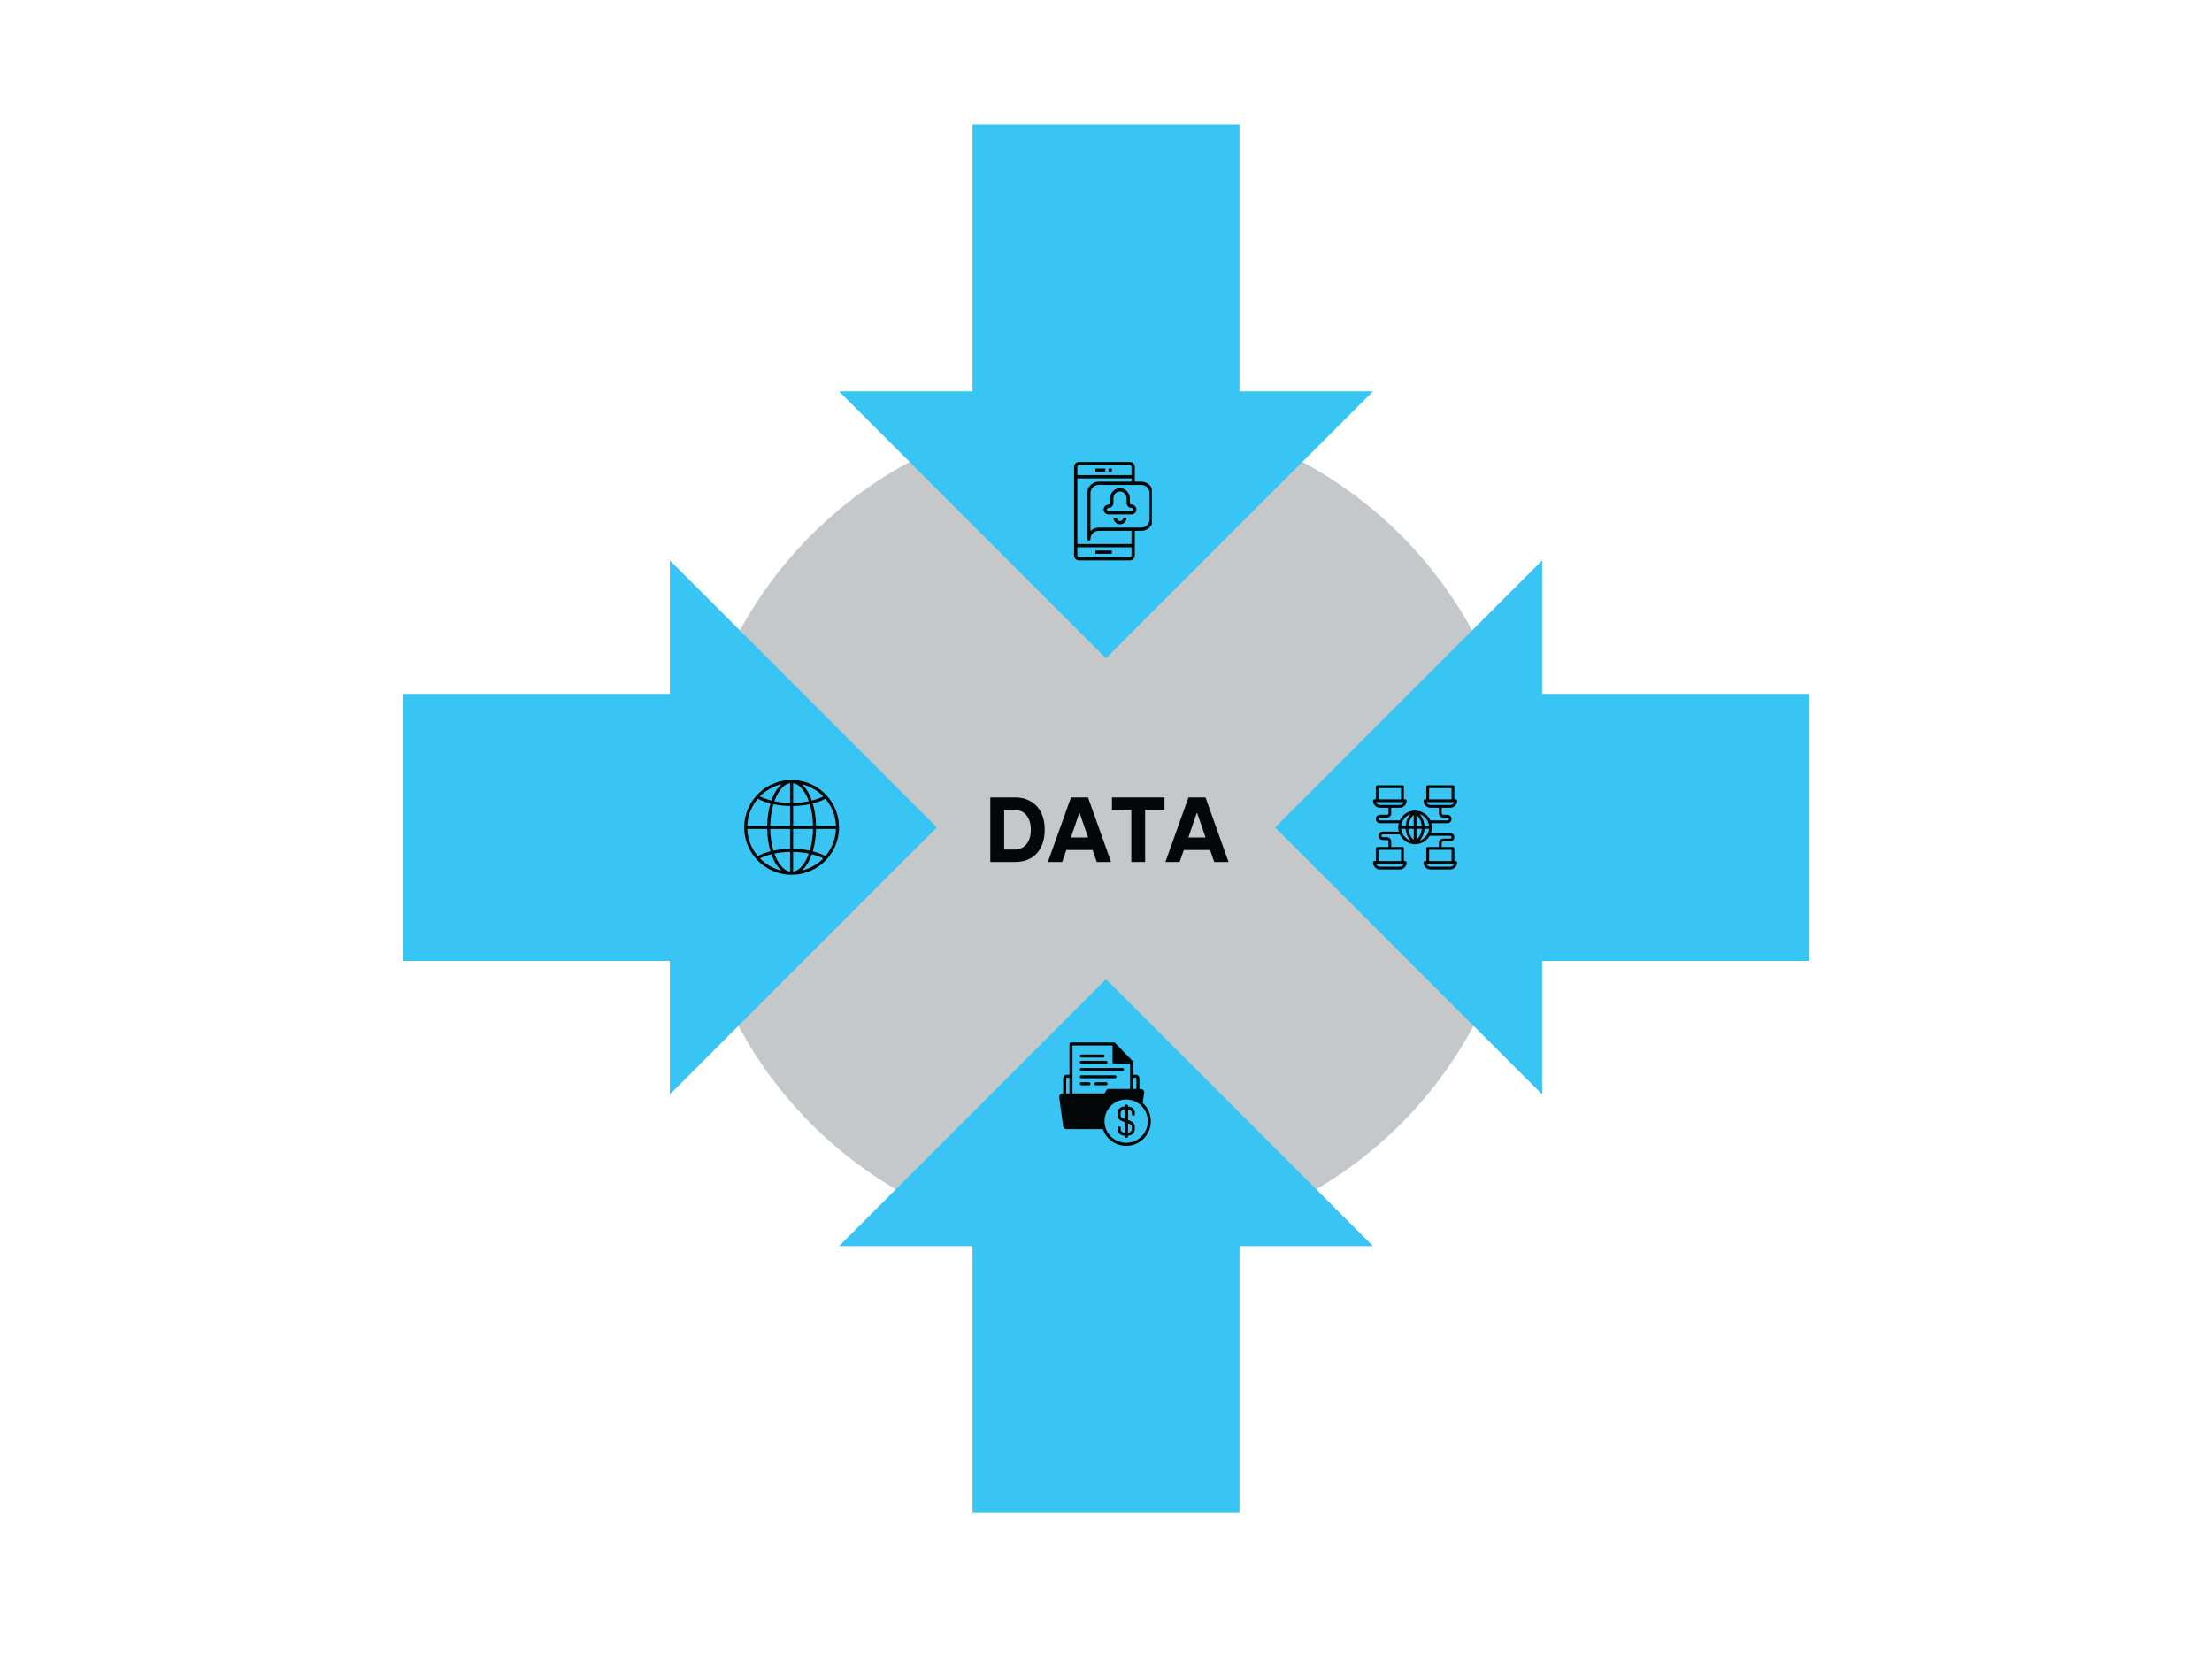 <svg xmlns="http://www.w3.org/2000/svg" xmlns:xlink="http://www.w3.org/1999/xlink" width="1024" zoomAndPan="magnify" viewBox="0 0 768 576" height="768" preserveAspectRatio="xMidYMid meet" version="1.0"><defs><g/><clipPath id="4e84c06227"><path d="M 239.344 143.344 L 528.656 143.344 L 528.656 432.656 L 239.344 432.656 Z M 239.344 143.344 " clip-rule="nonzero"/></clipPath><clipPath id="f42534a128"><path d="M 384 143.344 C 304.109 143.344 239.344 208.109 239.344 288 C 239.344 367.891 304.109 432.656 384 432.656 C 463.891 432.656 528.656 367.891 528.656 288 C 528.656 208.109 463.891 143.344 384 143.344 Z M 384 143.344 " clip-rule="nonzero"/></clipPath><clipPath id="878349370d"><path d="M 291.445 43.148 L 476.695 43.148 L 476.695 228.398 L 291.445 228.398 Z M 291.445 43.148 " clip-rule="nonzero"/></clipPath><clipPath id="ffa4eed606"><path d="M 291.445 340.098 L 476.555 340.098 L 476.555 525.207 L 291.445 525.207 Z M 291.445 340.098 " clip-rule="nonzero"/></clipPath><clipPath id="4c5d6986ea"><path d="M 442.867 194.711 L 628.117 194.711 L 628.117 379.961 L 442.867 379.961 Z M 442.867 194.711 " clip-rule="nonzero"/></clipPath><clipPath id="f196ae2d89"><path d="M 140.02 194.711 L 325.129 194.711 L 325.129 379.82 L 140.02 379.82 Z M 140.02 194.711 " clip-rule="nonzero"/></clipPath><clipPath id="836c3e5ab6"><path d="M 367.738 361.82 L 399.988 361.82 L 399.988 397.82 L 367.738 397.82 Z M 367.738 361.82 " clip-rule="nonzero"/></clipPath><clipPath id="09719bf7b9"><path d="M 258.383 270.809 L 291.383 270.809 L 291.383 303.809 L 258.383 303.809 Z M 258.383 270.809 " clip-rule="nonzero"/></clipPath><clipPath id="a72e86c421"><path d="M 372.918 160.391 L 399.918 160.391 L 399.918 194.891 L 372.918 194.891 Z M 372.918 160.391 " clip-rule="nonzero"/></clipPath><clipPath id="c4a6f96ad0"><path d="M 476.695 272.648 L 505.945 272.648 L 505.945 301.898 L 476.695 301.898 Z M 476.695 272.648 " clip-rule="nonzero"/></clipPath></defs><rect x="-76.8" width="921.6" fill="#ffffff" y="-57.6" height="691.2" fill-opacity="1"/><rect x="-76.8" width="921.6" fill="#ffffff" y="-57.6" height="691.2" fill-opacity="1"/><g clip-path="url(#4e84c06227)"><g clip-path="url(#f42534a128)"><path fill="#c4c8cb" d="M 239.344 143.344 L 528.656 143.344 L 528.656 432.656 L 239.344 432.656 Z M 239.344 143.344 " fill-opacity="1" fill-rule="nonzero"/></g></g><g clip-path="url(#878349370d)"><path fill="#39c5f3" d="M 430.348 135.844 L 476.695 135.844 L 384 228.539 L 291.305 135.844 L 337.652 135.844 L 337.652 43.148 L 430.348 43.148 Z M 430.348 135.844 " fill-opacity="1" fill-rule="nonzero"/></g><g clip-path="url(#ffa4eed606)"><path fill="#39c5f3" d="M 337.652 432.652 L 291.305 432.652 L 384 339.957 L 476.695 432.652 L 430.348 432.652 L 430.348 525.348 L 337.652 525.348 Z M 337.652 432.652 " fill-opacity="1" fill-rule="nonzero"/></g><g clip-path="url(#4c5d6986ea)"><path fill="#39c5f3" d="M 535.422 333.613 L 535.422 379.961 L 442.727 287.266 L 535.422 194.57 L 535.422 240.918 L 628.117 240.918 L 628.117 333.613 Z M 535.422 333.613 " fill-opacity="1" fill-rule="nonzero"/></g><g clip-path="url(#f196ae2d89)"><path fill="#39c5f3" d="M 232.574 240.918 L 232.574 194.57 L 325.27 287.266 L 232.574 379.961 L 232.574 333.613 L 139.879 333.613 L 139.879 240.918 Z M 232.574 240.918 " fill-opacity="1" fill-rule="nonzero"/></g><path fill="#040707" d="M 375.422 367.176 L 382.996 367.176 C 383.141 367.176 383.266 367.125 383.367 367.023 C 383.469 366.918 383.52 366.797 383.52 366.652 C 383.52 366.504 383.469 366.383 383.367 366.277 C 383.266 366.176 383.141 366.125 382.996 366.125 L 375.422 366.125 C 375.277 366.125 375.152 366.176 375.051 366.277 C 374.949 366.383 374.898 366.504 374.898 366.652 C 374.898 366.797 374.949 366.918 375.051 367.023 C 375.152 367.125 375.277 367.176 375.422 367.176 Z M 375.422 367.176 " fill-opacity="1" fill-rule="nonzero"/><path fill="#040707" d="M 378.098 375.754 L 375.422 375.754 C 375.277 375.754 375.152 375.805 375.051 375.91 C 374.949 376.012 374.898 376.137 374.898 376.281 C 374.898 376.426 374.949 376.551 375.051 376.652 C 375.152 376.754 375.277 376.805 375.422 376.805 L 378.098 376.805 C 378.242 376.805 378.367 376.754 378.469 376.652 C 378.574 376.551 378.625 376.426 378.625 376.281 C 378.625 376.137 378.574 376.012 378.469 375.91 C 378.367 375.805 378.242 375.754 378.098 375.754 Z M 378.098 375.754 " fill-opacity="1" fill-rule="nonzero"/><path fill="#040707" d="M 384.543 376.281 C 384.543 376.133 384.492 376.012 384.391 375.906 C 384.289 375.805 384.164 375.754 384.016 375.754 L 380.477 375.754 C 380.328 375.754 380.207 375.805 380.102 375.91 C 380 376.012 379.949 376.137 379.949 376.281 C 379.949 376.426 380 376.551 380.102 376.652 C 380.207 376.754 380.328 376.805 380.477 376.805 L 384.016 376.805 C 384.164 376.805 384.285 376.754 384.391 376.652 C 384.492 376.551 384.543 376.426 384.543 376.281 Z M 384.543 376.281 " fill-opacity="1" fill-rule="nonzero"/><path fill="#040707" d="M 375.422 369.355 L 383.992 369.355 C 384.137 369.355 384.262 369.305 384.363 369.203 C 384.465 369.098 384.52 368.977 384.52 368.828 C 384.52 368.684 384.465 368.562 384.363 368.457 C 384.262 368.355 384.137 368.305 383.992 368.305 L 375.422 368.305 C 375.277 368.305 375.152 368.355 375.051 368.457 C 374.949 368.562 374.898 368.684 374.898 368.828 C 374.898 368.977 374.949 369.098 375.051 369.203 C 375.152 369.305 375.277 369.355 375.422 369.355 Z M 375.422 369.355 " fill-opacity="1" fill-rule="nonzero"/><path fill="#040707" d="M 375.422 374.379 L 387.145 374.379 C 387.289 374.379 387.414 374.328 387.516 374.227 C 387.617 374.121 387.668 374 387.668 373.852 C 387.668 373.707 387.617 373.582 387.516 373.48 C 387.414 373.379 387.289 373.328 387.145 373.328 L 375.422 373.328 C 375.277 373.328 375.152 373.379 375.051 373.48 C 374.949 373.582 374.898 373.707 374.898 373.852 C 374.898 374 374.949 374.121 375.051 374.227 C 375.152 374.328 375.277 374.379 375.422 374.379 Z M 375.422 374.379 " fill-opacity="1" fill-rule="nonzero"/><path fill="#040707" d="M 375.422 371.859 L 389.727 371.859 C 389.871 371.859 389.996 371.809 390.098 371.703 C 390.199 371.602 390.254 371.477 390.254 371.332 C 390.254 371.188 390.199 371.062 390.098 370.961 C 389.996 370.859 389.871 370.809 389.727 370.809 L 375.422 370.809 C 375.277 370.809 375.152 370.859 375.051 370.961 C 374.949 371.062 374.898 371.188 374.898 371.332 C 374.898 371.477 374.949 371.602 375.051 371.703 C 375.152 371.809 375.277 371.859 375.422 371.859 Z M 375.422 371.859 " fill-opacity="1" fill-rule="nonzero"/><g clip-path="url(#836c3e5ab6)"><path fill="#040707" d="M 396.723 382.914 C 396.723 382.914 397.281 379.289 397.281 379.289 C 397.281 379.129 397.25 378.977 397.188 378.832 C 397.129 378.684 397.043 378.555 396.93 378.441 C 396.816 378.332 396.688 378.246 396.539 378.184 C 396.395 378.125 396.242 378.094 396.082 378.094 L 395.602 378.094 L 395.602 374.344 C 395.602 374.188 395.57 374.035 395.512 373.887 C 395.449 373.742 395.363 373.609 395.25 373.5 C 395.137 373.387 395.008 373.301 394.863 373.238 C 394.715 373.176 394.562 373.148 394.406 373.145 L 393.398 373.145 L 393.398 368.77 C 393.398 368.629 393.348 368.512 393.25 368.41 L 387.164 362.098 C 387.062 361.992 386.934 361.938 386.785 361.938 L 371.848 361.938 C 371.703 361.938 371.578 361.988 371.477 362.09 C 371.375 362.191 371.32 362.316 371.32 362.461 L 371.32 373.145 L 370.316 373.145 C 370.156 373.148 370.004 373.176 369.859 373.238 C 369.711 373.301 369.582 373.387 369.469 373.5 C 369.359 373.609 369.273 373.742 369.211 373.887 C 369.152 374.035 369.121 374.188 369.121 374.344 L 369.121 379.641 L 368.957 379.641 C 368.797 379.641 368.645 379.672 368.5 379.734 C 368.352 379.793 368.223 379.879 368.109 379.992 C 367.996 380.102 367.91 380.234 367.852 380.379 C 367.789 380.523 367.758 380.68 367.758 380.836 C 367.758 380.863 367.758 380.883 367.758 380.906 L 369.102 390.875 C 369.105 391.027 369.141 391.176 369.203 391.32 C 369.266 391.461 369.352 391.586 369.465 391.695 C 369.574 391.801 369.703 391.883 369.848 391.941 C 369.988 392 370.141 392.031 370.293 392.031 L 382.902 392.031 C 383.008 392.34 383.129 392.641 383.27 392.938 C 383.406 393.23 383.562 393.516 383.734 393.793 C 383.906 394.07 384.094 394.336 384.297 394.594 C 384.5 394.848 384.715 395.094 384.945 395.324 C 385.176 395.555 385.418 395.77 385.672 395.973 C 385.93 396.176 386.195 396.363 386.469 396.539 C 386.746 396.711 387.031 396.867 387.328 397.008 C 387.621 397.148 387.922 397.27 388.23 397.375 C 388.539 397.48 388.852 397.57 389.172 397.641 C 389.488 397.711 389.812 397.762 390.137 397.793 C 390.461 397.828 390.785 397.844 391.109 397.84 C 391.438 397.836 391.762 397.812 392.086 397.77 C 392.406 397.73 392.727 397.672 393.043 397.594 C 393.363 397.516 393.672 397.418 393.977 397.305 C 394.285 397.191 394.582 397.062 394.875 396.914 C 395.164 396.77 395.445 396.605 395.719 396.426 C 395.988 396.246 396.25 396.051 396.5 395.84 C 396.75 395.633 396.988 395.41 397.211 395.172 C 397.438 394.938 397.648 394.688 397.844 394.426 C 398.039 394.168 398.219 393.895 398.383 393.613 C 398.551 393.332 398.699 393.043 398.832 392.746 C 398.961 392.449 399.078 392.145 399.176 391.832 C 399.27 391.52 399.352 391.203 399.41 390.883 C 399.473 390.562 399.516 390.242 399.539 389.918 C 399.562 389.59 399.57 389.266 399.555 388.941 C 399.543 388.613 399.512 388.289 399.461 387.969 C 399.41 387.645 399.344 387.328 399.258 387.012 C 399.172 386.699 399.066 386.391 398.945 386.09 C 398.824 385.785 398.684 385.492 398.527 385.203 C 398.375 384.918 398.203 384.641 398.016 384.375 C 397.828 384.105 397.625 383.852 397.41 383.605 C 397.195 383.363 396.965 383.133 396.723 382.914 Z M 394.406 374.199 C 394.504 374.199 394.551 374.246 394.551 374.344 L 394.551 378.074 L 393.398 378.074 L 393.398 374.199 Z M 370.172 379.641 L 370.172 374.344 C 370.172 374.25 370.219 374.199 370.316 374.199 L 371.32 374.199 L 371.32 379.641 Z M 372.371 379.641 L 372.371 362.992 L 386.254 362.992 L 386.254 368.77 C 386.254 368.918 386.305 369.043 386.41 369.145 C 386.512 369.246 386.637 369.297 386.781 369.297 L 392.348 369.297 L 392.348 378.074 L 384.734 378.074 C 384.539 378.074 384.391 378.156 384.285 378.32 L 383.469 379.641 Z M 391 396.781 C 390.508 396.781 390.02 396.734 389.535 396.637 C 389.051 396.539 388.578 396.398 388.125 396.211 C 387.668 396.02 387.234 395.789 386.824 395.516 C 386.414 395.242 386.031 394.93 385.684 394.582 C 385.336 394.23 385.023 393.852 384.746 393.441 C 384.473 393.031 384.242 392.598 384.051 392.145 C 383.863 391.688 383.719 391.215 383.625 390.734 C 383.527 390.25 383.48 389.758 383.48 389.266 C 383.48 388.773 383.527 388.281 383.621 387.797 C 383.719 387.316 383.863 386.844 384.051 386.387 C 384.238 385.934 384.469 385.5 384.746 385.09 C 385.02 384.676 385.332 384.297 385.68 383.949 C 386.027 383.598 386.406 383.289 386.82 383.012 C 387.23 382.738 387.66 382.508 388.117 382.316 C 388.574 382.129 389.043 381.984 389.527 381.891 C 390.012 381.793 390.5 381.746 390.996 381.746 C 391.488 381.746 391.977 381.793 392.461 381.891 C 392.945 381.984 393.418 382.129 393.871 382.316 C 394.328 382.504 394.762 382.738 395.172 383.012 C 395.582 383.285 395.965 383.598 396.312 383.945 C 396.66 384.297 396.973 384.676 397.246 385.086 C 397.523 385.496 397.754 385.93 397.941 386.387 C 398.133 386.84 398.273 387.312 398.371 387.797 C 398.465 388.281 398.516 388.77 398.516 389.262 C 398.516 389.758 398.465 390.246 398.367 390.727 C 398.273 391.211 398.129 391.684 397.941 392.137 C 397.75 392.594 397.52 393.027 397.246 393.438 C 396.973 393.848 396.66 394.227 396.312 394.574 C 395.961 394.922 395.582 395.234 395.172 395.508 C 394.762 395.785 394.332 396.016 393.875 396.203 C 393.418 396.395 392.949 396.539 392.465 396.633 C 391.984 396.73 391.496 396.781 391 396.781 Z M 391 396.781 " fill-opacity="1" fill-rule="nonzero"/></g><path fill="#040707" d="M 391.703 384.188 L 391.633 384.188 L 391.633 384.008 C 391.633 383.863 391.582 383.738 391.477 383.637 C 391.375 383.535 391.25 383.484 391.105 383.484 C 390.961 383.484 390.836 383.535 390.734 383.637 C 390.633 383.738 390.582 383.863 390.582 384.008 L 390.582 384.188 L 390.297 384.188 C 390.004 384.18 389.723 384.23 389.449 384.336 C 389.176 384.438 388.934 384.59 388.719 384.793 C 388.508 384.992 388.34 385.227 388.219 385.496 C 388.102 385.762 388.035 386.043 388.027 386.336 L 388.027 387.438 C 388.027 388.09 388.449 388.668 389.289 389.152 C 389.316 389.172 389.348 389.188 389.383 389.195 L 390.598 389.617 L 390.598 393.203 L 390.316 393.203 C 390.16 393.211 390.012 393.191 389.867 393.141 C 389.723 393.086 389.594 393.012 389.48 392.91 C 389.367 392.805 389.277 392.688 389.211 392.547 C 389.141 392.41 389.105 392.266 389.094 392.109 L 389.094 391.605 C 389.094 391.461 389.043 391.336 388.941 391.234 C 388.84 391.133 388.715 391.082 388.57 391.082 C 388.426 391.082 388.301 391.133 388.199 391.234 C 388.094 391.336 388.043 391.461 388.043 391.605 L 388.043 392.125 C 388.051 392.418 388.117 392.695 388.238 392.965 C 388.355 393.23 388.523 393.465 388.734 393.664 C 388.949 393.867 389.191 394.02 389.465 394.125 C 389.738 394.23 390.023 394.277 390.316 394.27 L 390.598 394.27 L 390.598 394.523 C 390.598 394.668 390.648 394.789 390.75 394.895 C 390.855 394.996 390.977 395.047 391.121 395.047 C 391.27 395.047 391.391 394.996 391.496 394.895 C 391.598 394.789 391.648 394.668 391.648 394.523 L 391.648 394.27 L 391.719 394.27 C 392.012 394.277 392.297 394.23 392.57 394.125 C 392.844 394.02 393.086 393.867 393.301 393.664 C 393.512 393.465 393.68 393.23 393.801 392.965 C 393.918 392.695 393.984 392.418 393.992 392.125 L 393.992 391.02 C 393.992 390.371 393.57 389.758 392.73 389.281 C 392.703 389.262 392.672 389.246 392.641 389.238 L 391.664 388.887 L 391.664 385.242 L 391.738 385.242 C 391.891 385.234 392.039 385.254 392.184 385.309 C 392.328 385.359 392.457 385.434 392.57 385.539 C 392.688 385.641 392.777 385.762 392.844 385.898 C 392.91 386.035 392.949 386.184 392.957 386.336 L 392.957 386.859 C 392.957 387.008 393.008 387.129 393.109 387.234 C 393.215 387.336 393.336 387.387 393.484 387.387 C 393.629 387.387 393.754 387.336 393.855 387.234 C 393.957 387.129 394.008 387.008 394.008 386.859 L 394.008 386.336 C 394 386.039 393.934 385.758 393.812 385.488 C 393.691 385.219 393.52 384.98 393.305 384.781 C 393.09 384.578 392.84 384.426 392.562 384.324 C 392.285 384.223 392 384.176 391.703 384.188 Z M 392.207 390.227 C 392.66 390.5 392.922 390.797 392.922 391.039 L 392.922 392.141 C 392.914 392.293 392.875 392.438 392.809 392.578 C 392.742 392.715 392.652 392.836 392.539 392.938 C 392.426 393.039 392.293 393.117 392.148 393.168 C 392.004 393.219 391.855 393.242 391.703 393.234 L 391.633 393.234 L 391.633 390.004 Z M 390.582 388.543 L 389.766 388.254 C 389.492 388.086 389.078 387.781 389.078 387.465 L 389.078 386.336 C 389.086 386.184 389.125 386.035 389.191 385.898 C 389.258 385.762 389.348 385.641 389.465 385.539 C 389.578 385.434 389.707 385.359 389.852 385.309 C 389.996 385.254 390.145 385.234 390.297 385.242 L 390.582 385.242 Z M 390.582 388.543 " fill-opacity="1" fill-rule="nonzero"/><g clip-path="url(#09719bf7b9)"><path fill="#040707" d="M 274.871 270.809 C 279.727 270.816 284.094 272.934 287.102 276.289 C 287.102 276.293 287.105 276.293 287.109 276.297 C 289.32 278.766 290.797 281.91 291.195 285.379 L 291.195 285.395 L 291.203 285.441 L 291.203 285.465 L 291.207 285.484 C 291.211 285.543 291.219 285.605 291.227 285.664 L 291.227 285.707 L 291.234 285.754 L 291.234 285.777 L 291.238 285.805 L 291.242 285.828 L 291.242 285.848 C 291.242 285.883 291.246 285.918 291.25 285.949 L 291.25 285.98 L 291.254 286.004 L 291.254 286.02 L 291.258 286.047 L 291.258 286.094 L 291.266 286.141 L 291.266 286.168 L 291.27 286.191 L 291.27 286.211 C 291.27 286.238 291.273 286.266 291.273 286.289 L 291.277 286.316 L 291.277 286.395 L 291.281 286.422 L 291.281 286.449 L 291.285 286.484 L 291.285 286.555 C 291.285 286.57 291.289 286.59 291.289 286.605 L 291.289 286.633 L 291.293 286.66 L 291.293 286.793 L 291.297 286.816 L 291.297 286.875 L 291.301 286.898 L 291.301 287.242 C 291.301 287.25 291.301 287.262 291.301 287.27 L 291.301 287.613 L 291.297 287.641 L 291.297 287.719 L 291.293 287.746 L 291.293 287.883 L 291.289 287.906 L 291.289 287.93 C 291.289 287.949 291.285 287.965 291.285 287.984 L 291.285 288.062 L 291.281 288.09 L 291.281 288.113 L 291.277 288.141 L 291.277 288.227 L 291.273 288.246 C 291.273 288.273 291.27 288.297 291.27 288.324 L 291.27 288.352 L 291.266 288.379 L 291.266 288.402 L 291.262 288.418 L 291.258 288.445 L 291.258 288.492 L 291.254 288.516 L 291.254 288.539 L 291.25 288.566 L 291.25 288.586 C 291.246 288.621 291.242 288.656 291.242 288.691 L 291.242 288.711 L 291.234 288.758 L 291.234 288.781 L 291.23 288.805 L 291.227 288.832 L 291.227 288.875 C 291.219 288.934 291.211 288.992 291.207 289.055 L 291.203 289.07 L 291.203 289.094 L 291.199 289.121 L 291.195 289.145 L 291.195 289.156 C 290.797 292.629 289.32 295.77 287.109 298.242 C 287.105 298.242 287.102 298.246 287.102 298.246 C 284.086 301.609 279.711 303.727 274.844 303.727 C 269.977 303.727 265.598 301.609 262.582 298.246 C 262.582 298.246 262.582 298.242 262.578 298.242 C 260.367 295.77 258.887 292.629 258.492 289.156 L 258.492 289.145 L 258.488 289.121 L 258.484 289.094 L 258.48 289.07 L 258.48 289.055 C 258.473 288.992 258.465 288.934 258.461 288.875 L 258.461 288.855 L 258.457 288.832 L 258.457 288.805 L 258.449 288.758 L 258.449 288.711 L 258.445 288.691 C 258.441 288.656 258.441 288.621 258.438 288.586 L 258.434 288.559 L 258.434 288.516 L 258.426 288.469 L 258.426 288.418 L 258.422 288.395 L 258.422 288.371 L 258.418 288.348 L 258.418 288.324 C 258.414 288.297 258.414 288.273 258.414 288.246 L 258.41 288.219 L 258.41 288.195 L 258.406 288.168 L 258.406 288.09 L 258.402 288.055 L 258.402 288.031 L 258.398 288.004 L 258.398 287.984 C 258.398 287.965 258.398 287.949 258.398 287.93 L 258.398 287.906 L 258.395 287.879 L 258.395 287.824 L 258.391 287.797 L 258.391 287.637 L 258.387 287.613 L 258.387 287.48 L 258.383 287.453 L 258.383 287.293 C 258.383 287.285 258.383 287.277 258.383 287.27 L 258.383 287.082 L 258.387 287.055 L 258.387 286.922 L 258.391 286.898 L 258.391 286.738 L 258.395 286.711 L 258.395 286.652 L 258.398 286.629 L 258.398 286.605 C 258.398 286.59 258.398 286.57 258.398 286.555 L 258.398 286.527 L 258.402 286.5 L 258.402 286.477 L 258.406 286.449 L 258.406 286.359 L 258.41 286.336 L 258.41 286.312 L 258.414 286.289 C 258.414 286.266 258.414 286.238 258.418 286.211 L 258.418 286.188 L 258.422 286.16 L 258.422 286.133 L 258.426 286.117 L 258.426 286.07 L 258.43 286.047 L 258.434 286.02 L 258.434 285.973 L 258.438 285.949 C 258.441 285.918 258.441 285.883 258.445 285.848 L 258.449 285.828 L 258.449 285.777 L 258.457 285.73 L 258.457 285.707 L 258.461 285.684 L 258.461 285.664 C 258.465 285.605 258.473 285.543 258.48 285.484 L 258.48 285.465 L 258.492 285.395 L 258.492 285.379 C 258.887 281.91 260.367 278.766 262.578 276.297 C 262.582 276.293 262.582 276.293 262.582 276.289 C 265.594 272.934 269.961 270.816 274.816 270.809 Z M 275.375 295.77 L 275.375 302.625 C 276.77 302.418 278.039 301.391 279.105 299.824 C 279.77 298.855 280.348 297.684 280.82 296.355 C 279.137 296.004 277.297 295.801 275.375 295.77 Z M 274.312 295.77 C 272.387 295.801 270.551 296.004 268.863 296.355 C 269.34 297.684 269.918 298.855 270.578 299.824 C 271.648 301.391 272.918 302.418 274.312 302.625 Z M 267.828 296.594 C 266.344 296.965 265 297.453 263.836 298.031 C 265.84 300.082 268.41 301.574 271.293 302.254 C 270.727 301.758 270.195 301.141 269.699 300.422 C 268.98 299.359 268.344 298.062 267.828 296.594 Z M 281.859 296.594 C 281.344 298.062 280.707 299.359 279.984 300.422 C 279.492 301.141 278.957 301.758 278.391 302.254 C 281.277 301.574 283.844 300.082 285.848 298.031 C 284.688 297.453 283.34 296.965 281.859 296.594 Z M 266.352 287.801 L 259.453 287.801 L 259.457 287.816 L 259.457 287.863 L 259.461 287.887 L 259.461 287.98 L 259.465 288.004 L 259.465 288.039 L 259.469 288.062 L 259.469 288.133 L 259.473 288.156 L 259.473 288.18 L 259.477 288.203 L 259.477 288.281 L 259.48 288.305 L 259.48 288.328 L 259.484 288.352 L 259.484 288.398 L 259.488 288.422 L 259.492 288.441 L 259.492 288.5 L 259.5 288.547 L 259.5 288.594 L 259.504 288.613 L 259.508 288.637 L 259.508 288.68 L 259.512 288.695 L 259.512 288.719 L 259.52 288.766 L 259.52 288.785 L 259.527 288.832 L 259.527 288.875 L 259.531 288.891 C 259.531 288.898 259.535 288.906 259.535 288.914 L 259.535 288.934 L 259.543 288.98 L 259.543 289.023 L 259.547 289.047 L 259.551 289.066 C 259.551 289.094 259.559 289.121 259.559 289.148 L 259.566 289.195 L 259.566 289.219 L 259.574 289.258 C 259.578 289.293 259.586 289.328 259.586 289.363 L 259.594 289.387 L 259.594 289.41 L 259.602 289.449 C 259.605 289.492 259.613 289.535 259.617 289.578 L 259.621 289.602 L 259.625 289.621 C 260.066 292.492 261.301 295.102 263.098 297.219 C 264.363 296.559 265.848 296.004 267.496 295.582 C 266.812 293.289 266.398 290.637 266.352 287.801 Z M 290.227 287.887 L 290.23 287.863 L 290.23 287.801 L 283.332 287.801 C 283.289 290.637 282.875 293.289 282.188 295.582 C 283.836 296.004 285.324 296.559 286.59 297.219 C 288.387 295.102 289.617 292.492 290.062 289.621 L 290.066 289.598 L 290.066 289.578 C 290.074 289.535 290.082 289.492 290.086 289.449 L 290.09 289.43 L 290.09 289.406 L 290.098 289.383 L 290.098 289.363 C 290.105 289.328 290.109 289.293 290.113 289.258 L 290.117 289.234 L 290.117 289.211 L 290.121 289.191 L 290.125 289.168 L 290.125 289.148 C 290.129 289.121 290.133 289.094 290.137 289.066 L 290.141 289.043 L 290.141 289.02 L 290.148 288.973 L 290.148 288.93 L 290.152 288.914 C 290.152 288.906 290.156 288.898 290.156 288.891 L 290.156 288.871 L 290.164 288.824 L 290.164 288.777 L 290.168 288.754 L 290.172 288.734 L 290.176 288.719 L 290.176 288.676 L 290.184 288.629 L 290.184 288.582 L 290.188 288.559 L 290.188 288.547 L 290.191 288.523 L 290.191 288.48 L 290.199 288.434 L 290.199 288.387 L 290.203 288.363 L 290.203 288.352 L 290.207 288.328 L 290.207 288.258 L 290.211 288.234 L 290.211 288.211 L 290.215 288.191 L 290.215 288.109 L 290.219 288.086 L 290.219 288.062 L 290.223 288.039 L 290.223 287.945 L 290.227 287.934 Z M 274.312 294.707 L 274.312 287.801 L 267.414 287.801 C 267.461 290.555 267.859 293.129 268.531 295.34 C 270.316 294.961 272.27 294.738 274.312 294.707 Z M 282.27 287.801 L 275.375 287.801 L 275.375 294.707 C 277.418 294.738 279.371 294.961 281.156 295.34 C 281.824 293.129 282.227 290.555 282.27 287.801 Z M 290.062 284.914 C 289.617 282.047 288.387 279.438 286.59 277.32 C 285.324 277.98 283.836 278.535 282.188 278.953 C 282.875 281.246 283.289 283.902 283.332 286.738 L 290.23 286.738 L 290.23 286.672 L 290.227 286.648 L 290.227 286.602 L 290.223 286.578 L 290.223 286.5 L 290.219 286.477 L 290.219 286.449 L 290.215 286.43 L 290.215 286.359 L 290.211 286.336 L 290.211 286.301 L 290.207 286.277 L 290.207 286.211 L 290.199 286.164 L 290.199 286.117 L 290.195 286.094 L 290.195 286.082 L 290.191 286.059 L 290.191 286.016 L 290.188 285.992 L 290.188 285.969 L 290.184 285.945 L 290.184 285.922 L 290.18 285.898 L 290.18 285.879 L 290.176 285.855 L 290.176 285.82 L 290.164 285.75 L 290.164 285.727 L 290.16 285.707 L 290.16 285.684 L 290.156 285.664 L 290.156 285.645 C 290.156 285.637 290.152 285.633 290.152 285.625 L 290.148 285.602 L 290.148 285.578 L 290.145 285.555 L 290.141 285.535 L 290.141 285.488 L 290.137 285.469 C 290.133 285.445 290.129 285.418 290.125 285.391 L 290.125 285.363 L 290.121 285.34 L 290.117 285.32 L 290.117 285.297 L 290.113 285.277 C 290.109 285.242 290.105 285.211 290.098 285.176 L 290.094 285.148 L 290.09 285.129 L 290.09 285.105 L 290.086 285.086 C 290.082 285.043 290.074 285.004 290.066 284.961 L 290.066 284.938 Z M 281.156 279.195 C 279.371 279.574 277.418 279.797 275.375 279.832 L 275.375 286.738 L 282.27 286.738 C 282.227 283.984 281.824 281.41 281.156 279.195 Z M 267.496 278.953 C 265.848 278.535 264.363 277.98 263.098 277.32 C 261.301 279.438 260.066 282.047 259.625 284.914 L 259.617 284.961 C 259.613 285 259.605 285.043 259.602 285.086 L 259.594 285.133 L 259.59 285.152 L 259.586 285.176 C 259.586 285.207 259.578 285.242 259.574 285.277 L 259.566 285.324 L 259.566 285.348 L 259.562 285.367 L 259.559 285.391 C 259.559 285.418 259.551 285.445 259.551 285.469 L 259.547 285.496 L 259.543 285.52 L 259.543 285.543 L 259.539 285.562 L 259.535 285.586 L 259.535 285.625 C 259.535 285.633 259.531 285.637 259.531 285.645 L 259.527 285.668 L 259.527 285.691 L 259.523 285.715 L 259.52 285.734 L 259.52 285.781 L 259.516 285.805 L 259.512 285.82 L 259.512 285.84 L 259.508 285.863 L 259.508 285.887 L 259.504 285.91 L 259.504 285.934 L 259.5 285.953 L 259.5 285.992 L 259.496 286.016 L 259.492 286.035 L 259.492 286.082 L 259.488 286.105 L 259.488 286.129 L 259.484 286.152 L 259.484 286.188 L 259.48 286.211 L 259.48 286.234 L 259.477 286.254 L 259.477 286.324 L 259.473 286.348 L 259.473 286.383 L 259.469 286.406 L 259.469 286.477 L 259.465 286.5 L 259.465 286.523 L 259.461 286.547 L 259.461 286.652 L 259.457 286.672 L 259.457 286.719 L 259.453 286.738 L 266.352 286.738 C 266.398 283.902 266.812 281.246 267.496 278.953 Z M 268.531 279.195 C 267.859 281.41 267.461 283.984 267.414 286.738 L 274.312 286.738 L 274.312 279.832 C 272.27 279.797 270.316 279.574 268.531 279.195 Z M 275.375 271.91 L 275.375 278.77 C 277.297 278.738 279.137 278.531 280.82 278.184 C 280.348 276.855 279.77 275.684 279.105 274.715 C 278.039 273.148 276.77 272.121 275.375 271.91 Z M 274.312 271.91 C 272.918 272.121 271.648 273.148 270.578 274.715 C 269.918 275.684 269.34 276.855 268.863 278.184 C 270.551 278.531 272.387 278.738 274.312 278.77 Z M 271.293 272.281 C 268.41 272.965 265.84 274.457 263.836 276.504 C 265 277.086 266.344 277.57 267.828 277.945 C 268.344 276.473 268.98 275.18 269.699 274.117 C 270.195 273.395 270.727 272.781 271.293 272.281 Z M 278.391 272.281 C 278.957 272.781 279.492 273.395 279.984 274.117 C 280.707 275.18 281.344 276.473 281.859 277.945 C 283.34 277.57 284.688 277.086 285.848 276.504 C 283.844 274.457 281.277 272.965 278.391 272.281 Z M 278.391 272.281 " fill-opacity="1" fill-rule="evenodd"/></g><g clip-path="url(#a72e86c421)"><path fill="#040707" d="M 399.117 180.324 C 399.117 181.895 397.84 183.172 396.27 183.172 L 381.461 183.172 C 380.348 183.172 379.34 183.633 378.613 184.371 L 378.613 171.211 C 378.613 169.641 379.891 168.363 381.461 168.363 L 396.27 168.363 C 397.84 168.363 399.117 169.641 399.117 171.211 Z M 392.852 188.867 L 374.059 188.867 L 374.059 166.086 L 392.852 166.086 L 392.852 167.223 L 381.461 167.223 C 379.266 167.223 377.477 169.012 377.477 171.211 L 377.477 187.156 C 377.477 187.473 377.73 187.727 378.047 187.727 C 378.359 187.727 378.613 187.473 378.613 187.156 C 378.613 185.586 379.891 184.309 381.461 184.309 L 392.852 184.309 Z M 392.852 192.852 C 392.852 193.168 392.598 193.422 392.285 193.422 L 374.629 193.422 C 374.316 193.422 374.059 193.168 374.059 192.852 L 374.059 190.004 L 392.852 190.004 Z M 374.059 162.098 C 374.059 161.785 374.316 161.527 374.629 161.527 L 392.285 161.527 C 392.598 161.527 392.852 161.785 392.852 162.098 L 392.852 164.945 L 374.059 164.945 Z M 396.27 167.223 L 393.992 167.223 L 393.992 162.098 C 393.992 161.156 393.227 160.391 392.285 160.391 L 374.629 160.391 C 373.684 160.391 372.918 161.156 372.918 162.098 L 372.918 192.852 C 372.918 193.797 373.684 194.562 374.629 194.562 L 392.285 194.562 C 393.227 194.562 393.992 193.797 393.992 192.852 L 393.992 184.309 L 396.27 184.309 C 398.469 184.309 400.258 182.52 400.258 180.324 L 400.258 171.211 C 400.258 169.012 398.469 167.223 396.27 167.223 " fill-opacity="1" fill-rule="nonzero"/></g><path fill="#040707" d="M 393.137 177.395 C 393.043 177.449 392.949 177.477 392.852 177.477 L 384.879 177.477 C 384.566 177.477 384.309 177.219 384.309 176.906 C 384.309 176.594 384.566 176.336 384.879 176.336 C 385.824 176.336 386.59 175.57 386.59 174.629 L 386.59 172.918 C 386.59 172.277 386.859 171.664 387.332 171.234 C 387.812 170.797 388.441 170.59 389.09 170.652 C 390.242 170.762 391.145 171.812 391.145 173.043 L 391.145 174.629 C 391.145 175.57 391.91 176.336 392.852 176.336 C 392.949 176.336 393.043 176.363 393.137 176.418 C 393.316 176.52 393.422 176.703 393.422 176.906 C 393.422 177.109 393.316 177.289 393.137 177.395 Z M 393.711 175.434 C 393.445 175.281 393.148 175.195 392.852 175.195 C 392.539 175.195 392.285 174.941 392.285 174.629 L 392.285 173.043 C 392.285 171.23 390.93 169.684 389.199 169.516 C 388.242 169.43 387.281 169.746 386.566 170.391 C 385.855 171.035 385.449 171.957 385.449 172.918 L 385.449 174.629 C 385.449 174.941 385.195 175.195 384.879 175.195 C 383.938 175.195 383.172 175.961 383.172 176.906 C 383.172 177.848 383.938 178.613 384.879 178.613 L 392.852 178.613 C 393.148 178.613 393.445 178.531 393.711 178.379 C 394.234 178.07 394.562 177.508 394.562 176.906 C 394.562 176.305 394.234 175.738 393.711 175.434 " fill-opacity="1" fill-rule="nonzero"/><path fill="#040707" d="M 388.867 180.891 C 388.238 180.891 387.727 180.379 387.727 179.754 L 386.59 179.754 C 386.59 181.012 387.609 182.031 388.867 182.031 C 390.125 182.031 391.145 181.012 391.145 179.754 L 390.004 179.754 C 390.004 180.379 389.492 180.891 388.867 180.891 " fill-opacity="1" fill-rule="nonzero"/><path fill="#040707" d="M 380.324 163.805 L 383.742 163.805 L 383.742 162.668 L 380.324 162.668 L 380.324 163.805 " fill-opacity="1" fill-rule="nonzero"/><path fill="#040707" d="M 384.879 163.805 L 386.02 163.805 L 386.02 162.668 L 384.879 162.668 L 384.879 163.805 " fill-opacity="1" fill-rule="nonzero"/><path fill="#040707" d="M 386.02 191.145 L 380.324 191.145 L 380.324 192.281 L 386.02 192.281 L 386.02 191.145 " fill-opacity="1" fill-rule="nonzero"/><g clip-path="url(#c4a6f96ad0)"><path fill="#040707" d="M 503.488 300.902 L 496.668 300.902 C 496.031 300.902 495.492 300.496 495.289 299.93 L 504.867 299.93 C 504.664 300.496 504.125 300.902 503.488 300.902 Z M 496.18 295.059 L 503.977 295.059 L 503.977 298.953 L 496.18 298.953 Z M 492.879 291.871 C 493.883 290.73 494.477 289.285 494.586 287.75 L 496.156 287.75 C 496.105 288.266 495.973 288.758 495.773 289.211 L 495.695 289.211 L 495.695 289.375 C 495.133 290.539 494.117 291.445 492.879 291.871 Z M 486.465 287.75 L 488.035 287.75 C 488.141 289.285 488.738 290.73 489.742 291.871 C 487.973 291.266 486.656 289.672 486.465 287.75 Z M 489.742 282.656 C 488.738 283.797 488.141 285.242 488.035 286.777 L 486.465 286.777 C 486.656 284.855 487.973 283.262 489.742 282.656 Z M 491.797 286.777 L 491.797 282.93 C 492.863 283.941 493.5 285.289 493.613 286.777 Z M 491.797 291.598 L 491.797 287.75 L 493.613 287.75 C 493.5 289.238 492.863 290.586 491.797 291.598 Z M 490.824 287.75 L 490.824 291.598 C 489.758 290.586 489.121 289.238 489.008 287.75 Z M 490.824 282.93 L 490.824 286.777 L 489.008 286.777 C 489.121 285.289 489.758 283.941 490.824 282.93 Z M 496.156 286.777 L 494.586 286.777 C 494.477 285.242 493.883 283.797 492.879 282.656 C 494.648 283.262 495.965 284.855 496.156 286.777 Z M 486.438 295.059 L 486.438 298.953 L 478.645 298.953 L 478.645 295.059 Z M 485.953 300.902 L 479.133 300.902 C 478.496 300.902 477.953 300.496 477.754 299.93 L 487.328 299.93 C 487.129 300.496 486.586 300.902 485.953 300.902 Z M 477.754 278.496 L 487.328 278.496 C 487.129 279.062 486.586 279.469 485.953 279.469 L 479.133 279.469 C 478.496 279.469 477.953 279.062 477.754 278.496 Z M 478.645 273.625 L 486.438 273.625 L 486.438 277.52 L 478.645 277.52 Z M 495.289 278.496 L 504.867 278.496 C 504.664 279.062 504.125 279.469 503.488 279.469 L 496.668 279.469 C 496.031 279.469 495.492 279.062 495.289 278.496 Z M 496.18 273.625 L 503.977 273.625 L 503.977 277.52 L 496.18 277.52 Z M 505.438 298.953 L 504.949 298.953 L 504.949 294.57 C 504.949 294.301 504.73 294.082 504.461 294.082 L 500.566 294.082 L 500.566 292.621 C 500.566 292.355 500.785 292.133 501.051 292.133 L 503.488 292.133 C 504.293 292.133 504.949 291.48 504.949 290.672 C 504.949 289.867 504.293 289.211 503.488 289.211 L 496.816 289.211 C 496.98 288.746 497.09 288.258 497.129 287.75 L 497.156 287.75 L 497.156 286.777 L 497.129 286.777 C 497.105 286.445 497.047 286.117 496.965 285.801 L 502.516 285.801 C 503.32 285.801 503.977 285.148 503.977 284.34 C 503.977 283.535 503.32 282.879 502.516 282.879 L 501.051 282.879 C 500.785 282.879 500.566 282.66 500.566 282.391 L 500.566 280.445 L 503.488 280.445 C 504.832 280.445 505.922 279.352 505.922 278.008 C 505.922 277.742 505.703 277.52 505.438 277.52 L 504.949 277.52 L 504.949 273.137 C 504.949 272.871 504.73 272.648 504.461 272.648 L 495.695 272.648 C 495.426 272.648 495.207 272.871 495.207 273.137 L 495.207 277.52 L 494.719 277.52 C 494.453 277.52 494.234 277.742 494.234 278.008 C 494.234 279.352 495.324 280.445 496.668 280.445 L 499.59 280.445 L 499.59 282.391 C 499.59 283.199 500.246 283.855 501.051 283.855 L 502.516 283.855 C 502.781 283.855 503 284.074 503 284.34 C 503 284.609 502.781 284.828 502.516 284.828 L 496.617 284.828 C 495.754 282.961 493.941 281.621 491.797 281.441 L 491.797 281.418 L 490.824 281.418 L 490.824 281.441 C 488.68 281.621 486.867 282.961 486.004 284.828 L 479.133 284.828 C 478.863 284.828 478.645 284.609 478.645 284.34 C 478.645 284.074 478.863 283.855 479.133 283.855 L 481.566 283.855 C 482.375 283.855 483.031 283.199 483.031 282.391 L 483.031 280.445 L 485.953 280.445 C 487.297 280.445 488.387 279.352 488.387 278.008 C 488.387 277.742 488.168 277.52 487.902 277.52 L 487.414 277.52 L 487.414 273.137 C 487.414 272.871 487.195 272.648 486.926 272.648 L 478.16 272.648 C 477.891 272.648 477.672 272.871 477.672 273.137 L 477.672 277.52 L 477.184 277.52 C 476.914 277.52 476.695 277.742 476.695 278.008 C 476.695 279.352 477.789 280.445 479.133 280.445 L 482.055 280.445 L 482.055 282.391 C 482.055 282.66 481.836 282.879 481.566 282.879 L 479.133 282.879 C 478.324 282.879 477.672 283.535 477.672 284.34 C 477.672 285.148 478.324 285.801 479.133 285.801 L 485.656 285.801 C 485.574 286.117 485.516 286.445 485.488 286.777 L 485.465 286.777 L 485.465 287.75 L 485.488 287.75 C 485.516 288.082 485.574 288.41 485.656 288.727 L 480.105 288.727 C 479.301 288.727 478.645 289.379 478.645 290.188 C 478.645 290.992 479.301 291.648 480.105 291.648 L 481.566 291.648 C 481.836 291.648 482.055 291.867 482.055 292.133 L 482.055 294.082 L 478.16 294.082 C 477.891 294.082 477.672 294.301 477.672 294.57 L 477.672 298.953 L 477.184 298.953 C 476.914 298.953 476.695 299.172 476.695 299.441 C 476.695 300.785 477.789 301.875 479.133 301.875 L 485.953 301.875 C 487.297 301.875 488.387 300.785 488.387 299.441 C 488.387 299.172 488.168 298.953 487.902 298.953 L 487.414 298.953 L 487.414 294.57 C 487.414 294.301 487.195 294.082 486.926 294.082 L 483.031 294.082 L 483.031 292.133 C 483.031 291.328 482.375 290.672 481.566 290.672 L 480.105 290.672 C 479.84 290.672 479.621 290.453 479.621 290.188 C 479.621 289.918 479.84 289.699 480.105 289.699 L 486.004 289.699 C 486.867 291.566 488.68 292.906 490.824 293.086 L 490.824 293.109 L 491.797 293.109 L 491.797 293.086 C 493.75 292.922 495.43 291.797 496.363 290.188 L 503.488 290.188 C 503.758 290.188 503.977 290.406 503.977 290.672 C 503.977 290.941 503.758 291.16 503.488 291.16 L 501.051 291.16 C 500.246 291.16 499.59 291.816 499.59 292.621 L 499.59 294.082 L 495.695 294.082 C 495.426 294.082 495.207 294.301 495.207 294.57 L 495.207 298.953 L 494.719 298.953 C 494.453 298.953 494.234 299.172 494.234 299.441 C 494.234 300.785 495.324 301.875 496.668 301.875 L 503.488 301.875 C 504.832 301.875 505.922 300.785 505.922 299.441 C 505.922 299.172 505.703 298.953 505.438 298.953 " fill-opacity="1" fill-rule="nonzero"/></g><g fill="#040707" fill-opacity="1"><g transform="translate(341.599, 299.267)"><g><path d="M 2.234 -22.406 L 10.875 -22.406 C 12.438 -22.406 13.844 -22.145 15.094 -21.625 C 16.352 -21.113 17.43 -20.379 18.328 -19.422 C 19.234 -18.461 19.926 -17.289 20.406 -15.906 C 20.883 -14.52 21.125 -12.953 21.125 -11.203 C 21.125 -9.43 20.883 -7.852 20.406 -6.469 C 19.926 -5.082 19.234 -3.906 18.328 -2.938 C 17.43 -1.977 16.352 -1.25 15.094 -0.75 C 13.844 -0.25 12.438 0 10.875 0 L 2.234 0 Z M 10.719 -4.312 C 11.488 -4.312 12.207 -4.453 12.875 -4.734 C 13.551 -5.016 14.145 -5.441 14.656 -6.016 C 15.164 -6.586 15.566 -7.305 15.859 -8.172 C 16.16 -9.035 16.312 -10.047 16.312 -11.203 C 16.312 -12.348 16.16 -13.352 15.859 -14.219 C 15.566 -15.082 15.164 -15.801 14.656 -16.375 C 14.145 -16.957 13.551 -17.383 12.875 -17.656 C 12.207 -17.938 11.488 -18.078 10.719 -18.078 L 7.047 -18.078 L 7.047 -4.312 Z M 10.719 -4.312 "/></g></g></g><g fill="#040707" fill-opacity="1"><g transform="translate(363.993, 299.267)"><g><path d="M 7.844 -22.406 L 13.766 -22.406 L 21.766 0 L 16.797 0 L 15.359 -4.156 L 6.234 -4.156 L 4.797 0 L -0.156 0 Z M 13.797 -8.484 L 10.875 -16.953 L 10.719 -16.953 L 7.812 -8.484 Z M 13.797 -8.484 "/></g></g></g><g fill="#040707" fill-opacity="1"><g transform="translate(385.588, 299.267)"><g><path d="M 7.203 -18.078 L 0.484 -18.078 L 0.484 -22.406 L 18.719 -22.406 L 18.719 -18.078 L 12 -18.078 L 12 0 L 7.203 0 Z M 7.203 -18.078 "/></g></g></g><g fill="#040707" fill-opacity="1"><g transform="translate(404.783, 299.267)"><g><path d="M 7.844 -22.406 L 13.766 -22.406 L 21.766 0 L 16.797 0 L 15.359 -4.156 L 6.234 -4.156 L 4.797 0 L -0.156 0 Z M 13.797 -8.484 L 10.875 -16.953 L 10.719 -16.953 L 7.812 -8.484 Z M 13.797 -8.484 "/></g></g></g></svg>